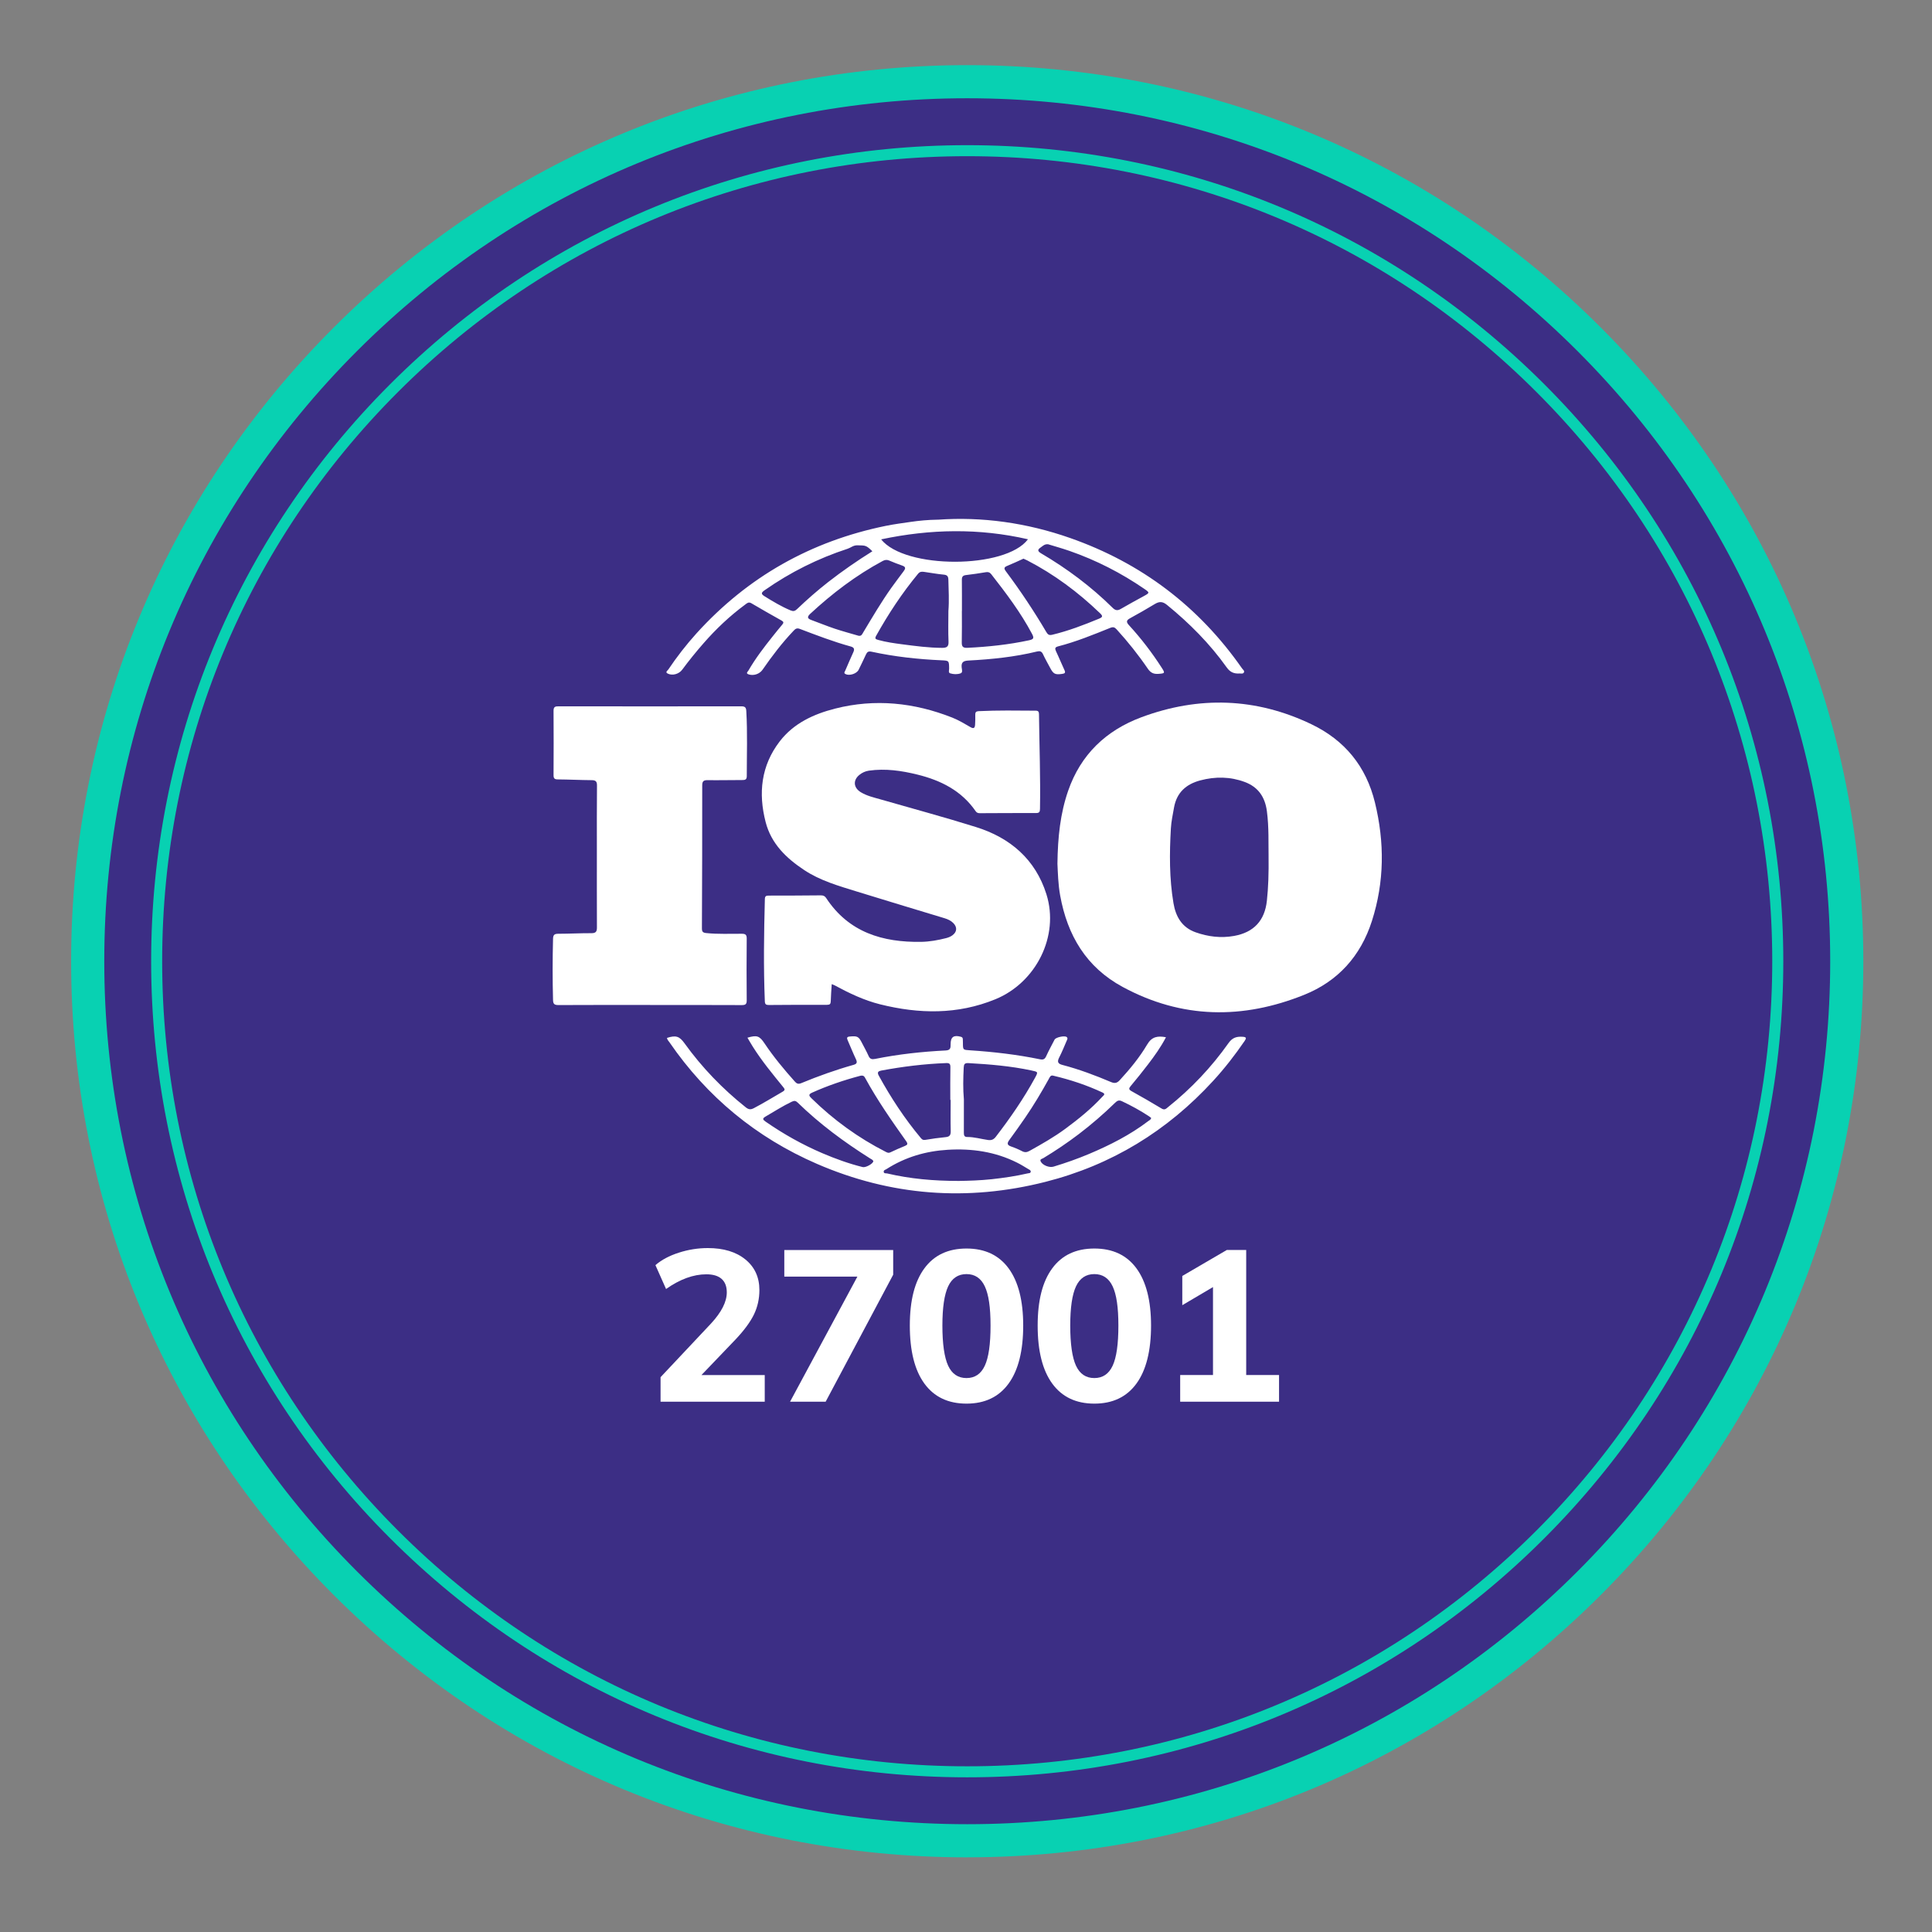 <svg width="64" height="64" viewBox="0 0 64 64" fill="none" xmlns="http://www.w3.org/2000/svg">
<rect x="0" y="0" width="64" height="64" fill="#808080" stroke="none"/>
<path d="M32.041 60.562C47.903 60.562 60.761 47.704 60.761 31.843C60.761 15.982 47.903 3.123 32.041 3.123C16.18 3.123 3.322 15.982 3.322 31.843C3.322 47.704 16.18 60.562 32.041 60.562Z" fill="#3C2E85"/>
<path d="M32.041 58.876C24.82 58.876 18.032 56.064 12.925 50.959C7.819 45.853 5.007 39.064 5.007 31.843C5.007 24.622 7.819 17.833 12.924 12.727C18.031 7.621 24.819 4.809 32.04 4.809C39.261 4.809 46.05 7.621 51.156 12.727C56.262 17.833 59.074 24.622 59.074 31.843C59.074 39.064 56.261 45.852 51.156 50.959C46.051 56.065 39.261 58.876 32.04 58.876H32.041ZM32.041 5.174C24.918 5.174 18.221 7.948 13.184 12.985C8.147 18.021 5.372 24.72 5.372 31.843C5.372 38.966 8.146 45.663 13.183 50.7C18.22 55.737 24.917 58.511 32.04 58.511C39.163 58.511 45.861 55.737 50.897 50.7C55.934 45.663 58.708 38.966 58.708 31.843C58.708 24.72 55.934 18.022 50.897 12.986C45.861 7.949 39.164 5.174 32.041 5.174Z" fill="#08D1B2"/>
<path d="M32.041 61.527C24.113 61.527 16.657 58.439 11.051 52.833C5.445 47.227 2.356 39.771 2.356 31.843C2.356 23.914 5.445 16.459 11.051 10.853C16.657 5.246 24.111 2.158 32.041 2.158C39.971 2.158 47.425 5.245 53.031 10.852C58.638 16.458 61.725 23.913 61.725 31.842C61.725 39.77 58.638 47.226 53.031 52.832C47.425 58.438 39.97 61.526 32.041 61.526V61.527ZM32.041 3.255C24.405 3.255 17.226 6.228 11.827 11.628C6.427 17.028 3.454 24.207 3.454 31.842C3.454 39.477 6.427 46.657 11.827 52.056C17.227 57.456 24.406 60.429 32.041 60.429C39.676 60.429 46.856 57.456 52.255 52.056C57.655 46.656 60.628 39.477 60.628 31.842C60.628 24.207 57.655 17.027 52.255 11.628C46.855 6.228 39.676 3.255 32.041 3.255Z" fill="#08D1B2"/>
<path d="M35.029 28.611C35.04 27.728 35.124 26.944 35.385 26.193C35.8 24.997 36.637 24.196 37.812 23.759C39.716 23.051 41.604 23.111 43.439 23.99C44.54 24.517 45.255 25.381 45.548 26.59C45.868 27.909 45.862 29.209 45.447 30.507C45.074 31.673 44.321 32.505 43.202 32.955C41.169 33.773 39.15 33.754 37.189 32.693C35.982 32.041 35.36 30.986 35.12 29.669C35.051 29.288 35.043 28.903 35.029 28.61V28.611ZM42.023 28.31C42.015 27.964 42.039 27.415 41.967 26.868C41.905 26.404 41.681 26.072 41.238 25.906C40.752 25.724 40.255 25.72 39.759 25.852C39.292 25.977 38.98 26.252 38.891 26.751C38.851 26.981 38.8 27.209 38.787 27.441C38.739 28.271 38.734 29.099 38.873 29.92C38.948 30.363 39.151 30.723 39.607 30.884C40.021 31.03 40.444 31.082 40.88 31.004C41.534 30.887 41.896 30.496 41.967 29.84C42.014 29.398 42.031 28.955 42.023 28.309V28.31Z" fill="white"/>
<path d="M27.552 32.606C27.539 32.807 27.524 32.987 27.52 33.166C27.518 33.257 27.49 33.286 27.398 33.286C26.756 33.285 26.113 33.286 25.47 33.292C25.375 33.292 25.339 33.27 25.336 33.166C25.29 32.039 25.307 30.912 25.337 29.785C25.339 29.689 25.373 29.668 25.46 29.668C26.039 29.668 26.617 29.666 27.195 29.66C27.273 29.66 27.324 29.682 27.368 29.749C28.116 30.886 29.238 31.221 30.518 31.2C30.798 31.195 31.075 31.144 31.347 31.075C31.421 31.055 31.492 31.027 31.553 30.981C31.704 30.868 31.714 30.713 31.579 30.577C31.499 30.496 31.398 30.451 31.291 30.418C30.321 30.123 29.349 29.833 28.38 29.532C27.78 29.346 27.172 29.175 26.638 28.82C26.043 28.426 25.548 27.949 25.363 27.233C25.115 26.275 25.211 25.363 25.83 24.558C26.293 23.957 26.954 23.654 27.666 23.473C28.989 23.137 30.283 23.274 31.544 23.771C31.754 23.855 31.952 23.973 32.148 24.087C32.261 24.153 32.294 24.109 32.301 24.006C32.308 23.896 32.31 23.784 32.307 23.674C32.305 23.593 32.335 23.563 32.418 23.558C33.049 23.527 33.68 23.538 34.31 23.542C34.396 23.542 34.417 23.581 34.418 23.66C34.43 24.706 34.47 25.751 34.451 26.797C34.449 26.888 34.431 26.933 34.326 26.933C33.707 26.931 33.087 26.936 32.468 26.938C32.407 26.938 32.359 26.93 32.32 26.872C31.851 26.193 31.168 25.851 30.394 25.66C29.864 25.529 29.329 25.451 28.783 25.529C28.664 25.547 28.559 25.595 28.467 25.67C28.25 25.847 28.273 26.096 28.515 26.243C28.712 26.363 28.935 26.414 29.153 26.476C30.212 26.781 31.276 27.067 32.327 27.396C33.464 27.75 34.3 28.466 34.664 29.623C35.099 31.007 34.322 32.551 32.97 33.103C31.717 33.615 30.445 33.591 29.156 33.27C28.618 33.136 28.127 32.899 27.643 32.638C27.623 32.627 27.602 32.621 27.555 32.601L27.552 32.606Z" fill="white"/>
<path d="M21.532 33.291C20.52 33.291 19.51 33.288 18.499 33.294C18.362 33.294 18.322 33.257 18.32 33.119C18.302 32.447 18.303 31.776 18.32 31.104C18.323 30.961 18.37 30.932 18.502 30.932C18.864 30.932 19.227 30.911 19.589 30.913C19.734 30.913 19.775 30.865 19.774 30.724C19.77 29.865 19.772 29.006 19.772 28.146C19.772 27.44 19.769 26.732 19.776 26.025C19.778 25.886 19.734 25.845 19.6 25.844C19.226 25.841 18.852 25.822 18.479 25.819C18.373 25.818 18.337 25.79 18.337 25.68C18.341 24.967 18.342 24.255 18.337 23.542C18.336 23.402 18.406 23.398 18.512 23.398C20.528 23.4 22.544 23.401 24.56 23.398C24.682 23.398 24.716 23.438 24.722 23.556C24.764 24.274 24.738 24.993 24.738 25.712C24.738 25.831 24.677 25.84 24.583 25.84C24.204 25.84 23.824 25.849 23.444 25.844C23.312 25.842 23.261 25.873 23.262 26.019C23.264 27.597 23.259 29.174 23.252 30.752C23.252 30.863 23.281 30.897 23.396 30.909C23.787 30.95 24.178 30.929 24.57 30.932C24.7 30.932 24.738 30.968 24.736 31.099C24.73 31.777 24.729 32.455 24.736 33.133C24.738 33.271 24.69 33.296 24.565 33.295C23.554 33.29 22.544 33.292 21.532 33.292L21.532 33.291Z" fill="white"/>
<path d="M22.098 34.381C22.39 34.288 22.506 34.325 22.676 34.561C23.254 35.363 23.932 36.067 24.705 36.682C24.796 36.755 24.865 36.765 24.969 36.711C25.296 36.541 25.607 36.347 25.927 36.163C26.025 36.106 25.991 36.068 25.94 36.005C25.59 35.575 25.237 35.147 24.94 34.676C24.878 34.578 24.821 34.478 24.76 34.375C25.075 34.282 25.159 34.313 25.328 34.566C25.628 35.014 25.972 35.427 26.33 35.828C26.39 35.896 26.443 35.921 26.541 35.881C27.107 35.647 27.683 35.441 28.273 35.275C28.39 35.243 28.403 35.19 28.353 35.085C28.255 34.879 28.172 34.667 28.08 34.459C28.047 34.383 28.05 34.345 28.149 34.336C28.402 34.313 28.444 34.331 28.557 34.555C28.628 34.695 28.708 34.832 28.771 34.976C28.817 35.083 28.88 35.099 28.988 35.078C29.762 34.922 30.544 34.837 31.332 34.798C31.494 34.789 31.49 34.7 31.49 34.592C31.49 34.352 31.59 34.279 31.826 34.343C31.876 34.355 31.894 34.381 31.895 34.428C31.895 34.469 31.898 34.509 31.898 34.55C31.899 34.784 31.899 34.777 32.137 34.793C32.913 34.844 33.683 34.933 34.444 35.089C34.56 35.113 34.61 35.089 34.657 34.986C34.742 34.8 34.84 34.62 34.934 34.439C34.975 34.359 35.273 34.297 35.337 34.354C35.384 34.395 35.348 34.445 35.333 34.482C35.253 34.67 35.175 34.859 35.082 35.041C35.013 35.179 35.051 35.24 35.193 35.277C35.747 35.422 36.282 35.623 36.808 35.846C36.933 35.898 37.007 35.876 37.094 35.781C37.431 35.414 37.749 35.029 38.001 34.602C38.157 34.336 38.352 34.309 38.624 34.36C38.454 34.688 38.244 34.98 38.025 35.266C37.841 35.507 37.65 35.744 37.456 35.976C37.389 36.055 37.389 36.092 37.482 36.145C37.818 36.333 38.153 36.523 38.482 36.723C38.584 36.785 38.634 36.722 38.695 36.673C39.462 36.06 40.132 35.352 40.698 34.551C40.829 34.365 40.976 34.331 41.171 34.345C41.288 34.353 41.294 34.389 41.232 34.48C40.914 34.944 40.571 35.387 40.191 35.801C38.668 37.465 36.817 38.596 34.63 39.151C32.044 39.807 29.511 39.616 27.059 38.553C25.051 37.681 23.421 36.336 22.178 34.529C22.146 34.482 22.099 34.442 22.096 34.379L22.098 34.381ZM31.93 36.422C31.93 36.789 31.931 37.157 31.929 37.525C31.929 37.605 31.942 37.665 32.038 37.664C32.274 37.663 32.499 37.731 32.731 37.764C32.84 37.779 32.915 37.751 32.986 37.659C33.464 37.038 33.908 36.396 34.284 35.708C34.394 35.506 34.391 35.508 34.165 35.46C33.478 35.313 32.782 35.256 32.082 35.217C31.953 35.21 31.93 35.253 31.924 35.369C31.907 35.719 31.898 36.069 31.93 36.42V36.422ZM31.491 36.435C31.491 36.435 31.483 36.435 31.48 36.435C31.48 36.073 31.476 35.712 31.483 35.35C31.484 35.24 31.449 35.212 31.343 35.216C30.619 35.243 29.904 35.331 29.193 35.464C29.099 35.482 29.047 35.516 29.109 35.629C29.511 36.362 29.967 37.058 30.504 37.699C30.544 37.746 30.576 37.773 30.65 37.76C30.873 37.722 31.099 37.691 31.324 37.669C31.459 37.657 31.497 37.599 31.494 37.468C31.485 37.124 31.492 36.779 31.492 36.435H31.491ZM28.519 35.633C28.532 35.631 28.515 35.633 28.498 35.637C27.951 35.782 27.416 35.964 26.898 36.197C26.764 36.257 26.807 36.309 26.882 36.383C27.613 37.099 28.432 37.694 29.345 38.158C29.392 38.181 29.432 38.203 29.491 38.175C29.648 38.099 29.809 38.029 29.971 37.963C30.064 37.925 30.082 37.894 30.017 37.802C29.537 37.126 29.062 36.445 28.664 35.717C28.639 35.671 28.617 35.619 28.518 35.633H28.519ZM34.897 35.635C34.797 35.601 34.773 35.689 34.737 35.752C34.497 36.186 34.243 36.612 33.963 37.02C33.791 37.271 33.615 37.517 33.436 37.762C33.365 37.86 33.347 37.928 33.489 37.977C33.616 38.02 33.74 38.073 33.859 38.135C33.947 38.181 34.016 38.173 34.1 38.127C34.508 37.9 34.914 37.67 35.291 37.392C35.728 37.07 36.149 36.729 36.519 36.328C36.56 36.284 36.632 36.242 36.52 36.19C36.001 35.947 35.46 35.768 34.897 35.635ZM31.761 39.12C32.083 39.115 32.468 39.104 32.852 39.063C33.253 39.019 33.65 38.961 34.044 38.87C34.081 38.861 34.135 38.87 34.143 38.817C34.151 38.768 34.103 38.75 34.069 38.73C33.944 38.656 33.82 38.577 33.69 38.513C32.966 38.151 32.195 38.04 31.395 38.088C30.666 38.132 29.986 38.331 29.367 38.727C29.329 38.75 29.267 38.763 29.274 38.819C29.281 38.882 29.348 38.862 29.389 38.872C30.149 39.05 30.919 39.12 31.761 39.12V39.12ZM38.134 37.033C38.108 37.014 38.083 36.991 38.054 36.973C37.77 36.787 37.474 36.624 37.167 36.48C37.069 36.434 37.013 36.458 36.941 36.529C36.56 36.9 36.158 37.248 35.735 37.57C35.358 37.856 34.967 38.12 34.561 38.365C34.521 38.39 34.429 38.395 34.48 38.485C34.546 38.604 34.763 38.688 34.901 38.646C35.298 38.526 35.688 38.389 36.071 38.228C36.766 37.935 37.436 37.596 38.04 37.136C38.075 37.109 38.124 37.094 38.134 37.032V37.033ZM28.931 38.463C28.91 38.416 28.859 38.397 28.817 38.371C27.961 37.831 27.152 37.233 26.426 36.526C26.361 36.463 26.315 36.455 26.232 36.494C25.931 36.637 25.652 36.817 25.365 36.984C25.246 37.052 25.265 37.089 25.365 37.158C25.957 37.568 26.58 37.918 27.241 38.201C27.675 38.386 28.118 38.547 28.577 38.661C28.677 38.686 28.929 38.547 28.93 38.463H28.931Z" fill="white"/>
<path d="M31.063 17.216C32.532 17.11 34.014 17.318 35.452 17.823C37.81 18.651 39.713 20.09 41.146 22.144C41.173 22.184 41.236 22.221 41.205 22.277C41.176 22.33 41.11 22.308 41.06 22.31C40.881 22.321 40.752 22.272 40.636 22.109C40.078 21.324 39.403 20.646 38.656 20.037C38.511 19.919 38.401 19.921 38.255 20.009C37.985 20.172 37.712 20.329 37.435 20.48C37.302 20.552 37.306 20.61 37.404 20.716C37.803 21.151 38.161 21.619 38.481 22.116C38.601 22.3 38.592 22.308 38.368 22.323C38.215 22.333 38.115 22.287 38.023 22.152C37.71 21.693 37.364 21.259 36.989 20.848C36.924 20.777 36.874 20.761 36.781 20.798C36.213 21.027 35.646 21.259 35.051 21.412C34.947 21.439 34.94 21.481 34.981 21.572C35.079 21.777 35.163 21.988 35.26 22.194C35.306 22.29 35.272 22.311 35.183 22.324C34.951 22.356 34.895 22.329 34.784 22.118C34.705 21.968 34.62 21.822 34.549 21.668C34.505 21.572 34.442 21.56 34.352 21.582C33.606 21.764 32.847 21.841 32.082 21.881C31.909 21.89 31.837 21.939 31.857 22.116C31.865 22.18 31.897 22.278 31.821 22.305C31.712 22.344 31.588 22.34 31.476 22.305C31.408 22.284 31.442 22.202 31.441 22.148C31.437 21.883 31.439 21.885 31.182 21.873C30.405 21.838 29.634 21.754 28.873 21.589C28.767 21.566 28.725 21.596 28.686 21.681C28.608 21.85 28.526 22.019 28.444 22.186C28.38 22.318 28.139 22.395 28.01 22.33C27.939 22.295 27.984 22.253 28 22.215C28.088 22.011 28.175 21.807 28.267 21.606C28.315 21.502 28.294 21.447 28.179 21.415C27.605 21.257 27.049 21.043 26.493 20.832C26.393 20.794 26.343 20.835 26.285 20.898C25.906 21.297 25.573 21.733 25.261 22.185C25.162 22.328 24.967 22.393 24.803 22.341C24.69 22.306 24.772 22.248 24.794 22.211C25.026 21.81 25.306 21.444 25.594 21.083C25.7 20.951 25.805 20.818 25.915 20.689C25.963 20.632 25.963 20.597 25.892 20.557C25.555 20.368 25.22 20.179 24.889 19.983C24.797 19.929 24.745 19.983 24.687 20.026C24.177 20.402 23.719 20.835 23.303 21.312C23.057 21.593 22.822 21.883 22.599 22.184C22.491 22.33 22.277 22.391 22.119 22.313C22.024 22.265 22.113 22.216 22.137 22.181C22.421 21.759 22.732 21.358 23.073 20.98C24.772 19.105 26.866 17.926 29.342 17.42C29.616 17.364 29.895 17.328 30.172 17.288C30.448 17.248 30.727 17.22 31.062 17.215L31.063 17.216ZM31.417 20.238C31.445 19.894 31.424 19.549 31.416 19.204C31.413 19.086 31.374 19.046 31.258 19.035C31.043 19.015 30.83 18.975 30.617 18.945C30.541 18.934 30.474 18.931 30.414 19.004C29.883 19.645 29.428 20.336 29.023 21.062C28.971 21.156 29.006 21.175 29.093 21.199C29.352 21.271 29.618 21.308 29.884 21.343C30.324 21.4 30.764 21.46 31.209 21.461C31.356 21.461 31.43 21.427 31.421 21.253C31.406 20.915 31.417 20.576 31.417 20.237V20.238ZM31.866 20.238C31.866 20.238 31.864 20.238 31.863 20.238C31.863 20.583 31.868 20.927 31.86 21.272C31.857 21.412 31.891 21.467 32.044 21.46C32.732 21.427 33.415 21.355 34.09 21.21C34.245 21.177 34.259 21.133 34.187 20.997C33.81 20.288 33.329 19.651 32.837 19.022C32.786 18.958 32.734 18.942 32.657 18.955C32.438 18.991 32.219 19.025 31.999 19.05C31.895 19.062 31.862 19.106 31.863 19.207C31.867 19.552 31.865 19.896 31.865 20.24L31.866 20.238ZM33.903 18.507C33.721 18.588 33.548 18.672 33.369 18.744C33.253 18.789 33.253 18.834 33.324 18.929C33.807 19.575 34.253 20.246 34.663 20.941C34.711 21.021 34.754 21.052 34.857 21.027C35.393 20.899 35.903 20.703 36.411 20.493C36.532 20.442 36.534 20.405 36.443 20.317C35.719 19.619 34.92 19.025 34.027 18.563C33.986 18.542 33.943 18.525 33.903 18.507ZM28.441 21.06C28.538 21.079 28.562 21.005 28.598 20.945C28.899 20.445 29.194 19.94 29.533 19.464C29.662 19.283 29.797 19.108 29.929 18.929C29.986 18.852 30.027 18.783 29.891 18.737C29.742 18.687 29.596 18.627 29.45 18.566C29.372 18.534 29.308 18.547 29.235 18.586C28.355 19.059 27.567 19.659 26.836 20.337C26.726 20.441 26.752 20.494 26.881 20.54C27.139 20.634 27.393 20.739 27.653 20.826C27.912 20.912 28.177 20.983 28.44 21.06H28.441ZM29.189 17.867C29.977 18.861 33.318 18.852 34.053 17.864C32.435 17.493 30.823 17.521 29.189 17.867ZM28.899 18.262C28.688 18.057 28.675 18.07 28.398 18.064C28.265 18.062 28.185 18.143 28.079 18.178C27.096 18.499 26.181 18.956 25.332 19.55C25.223 19.627 25.194 19.671 25.328 19.753C25.605 19.925 25.885 20.093 26.188 20.22C26.277 20.257 26.332 20.246 26.403 20.178C26.732 19.863 27.075 19.563 27.434 19.282C27.903 18.916 28.392 18.578 28.898 18.262H28.899ZM34.715 18.029C34.599 18.021 34.542 18.088 34.476 18.133C34.378 18.2 34.355 18.252 34.484 18.328C35.347 18.835 36.145 19.43 36.858 20.135C36.949 20.226 37.023 20.234 37.132 20.169C37.383 20.021 37.64 19.885 37.895 19.744C38.085 19.64 38.087 19.631 37.913 19.511C37.14 18.98 36.312 18.557 35.427 18.249C35.184 18.165 34.938 18.096 34.715 18.028L34.715 18.029Z" fill="white"/>
<path d="M25.333 45.551V46.433H21.882V45.621L23.554 43.843C23.902 43.466 24.076 43.123 24.076 42.812C24.076 42.615 24.018 42.466 23.903 42.364C23.788 42.263 23.62 42.213 23.398 42.213C22.971 42.213 22.525 42.375 22.064 42.7L21.712 41.909C21.914 41.735 22.172 41.597 22.488 41.496C22.803 41.394 23.123 41.344 23.448 41.344C23.97 41.344 24.385 41.47 24.693 41.722C25.001 41.973 25.156 42.311 25.156 42.735C25.156 43.026 25.095 43.296 24.976 43.543C24.856 43.79 24.655 44.064 24.372 44.365L23.236 45.551H25.332H25.333Z" fill="white"/>
<path d="M25.982 41.408H29.588V42.226L27.351 46.433H26.172L28.402 42.29H25.981V41.408H25.982Z" fill="white"/>
<path d="M30.622 45.833C30.3 45.391 30.139 44.751 30.139 43.913C30.139 43.076 30.3 42.452 30.622 42.015C30.944 41.577 31.41 41.359 32.017 41.359C32.624 41.359 33.088 41.577 33.411 42.015C33.733 42.453 33.895 43.086 33.895 43.913C33.895 44.741 33.734 45.391 33.411 45.833C33.088 46.276 32.624 46.497 32.017 46.497C31.41 46.497 30.945 46.276 30.622 45.833ZM32.623 45.241C32.75 44.968 32.813 44.526 32.813 43.914C32.813 43.302 32.75 42.883 32.623 42.612C32.496 42.342 32.294 42.206 32.016 42.206C31.738 42.206 31.536 42.342 31.409 42.612C31.282 42.883 31.218 43.317 31.218 43.914C31.218 44.511 31.282 44.968 31.409 45.241C31.536 45.514 31.738 45.65 32.016 45.65C32.294 45.65 32.496 45.514 32.623 45.241Z" fill="white"/>
<path d="M34.857 45.833C34.535 45.391 34.374 44.751 34.374 43.913C34.374 43.076 34.535 42.452 34.857 42.015C35.179 41.577 35.645 41.359 36.252 41.359C36.859 41.359 37.323 41.577 37.646 42.015C37.968 42.453 38.13 43.086 38.13 43.913C38.13 44.741 37.969 45.391 37.646 45.833C37.323 46.276 36.859 46.497 36.252 46.497C35.645 46.497 35.18 46.276 34.857 45.833ZM36.858 45.241C36.985 44.968 37.048 44.526 37.048 43.914C37.048 43.302 36.985 42.883 36.858 42.612C36.731 42.342 36.529 42.206 36.251 42.206C35.973 42.206 35.771 42.342 35.644 42.612C35.517 42.883 35.453 43.317 35.453 43.914C35.453 44.511 35.517 44.968 35.644 45.241C35.771 45.514 35.973 45.65 36.251 45.65C36.529 45.65 36.731 45.514 36.858 45.241Z" fill="white"/>
<path d="M41.283 45.55H42.37V46.433H39.095V45.55H40.182V42.636L39.165 43.236V42.268L40.64 41.407H41.282V45.55L41.283 45.55Z" fill="white"/>
</svg>
